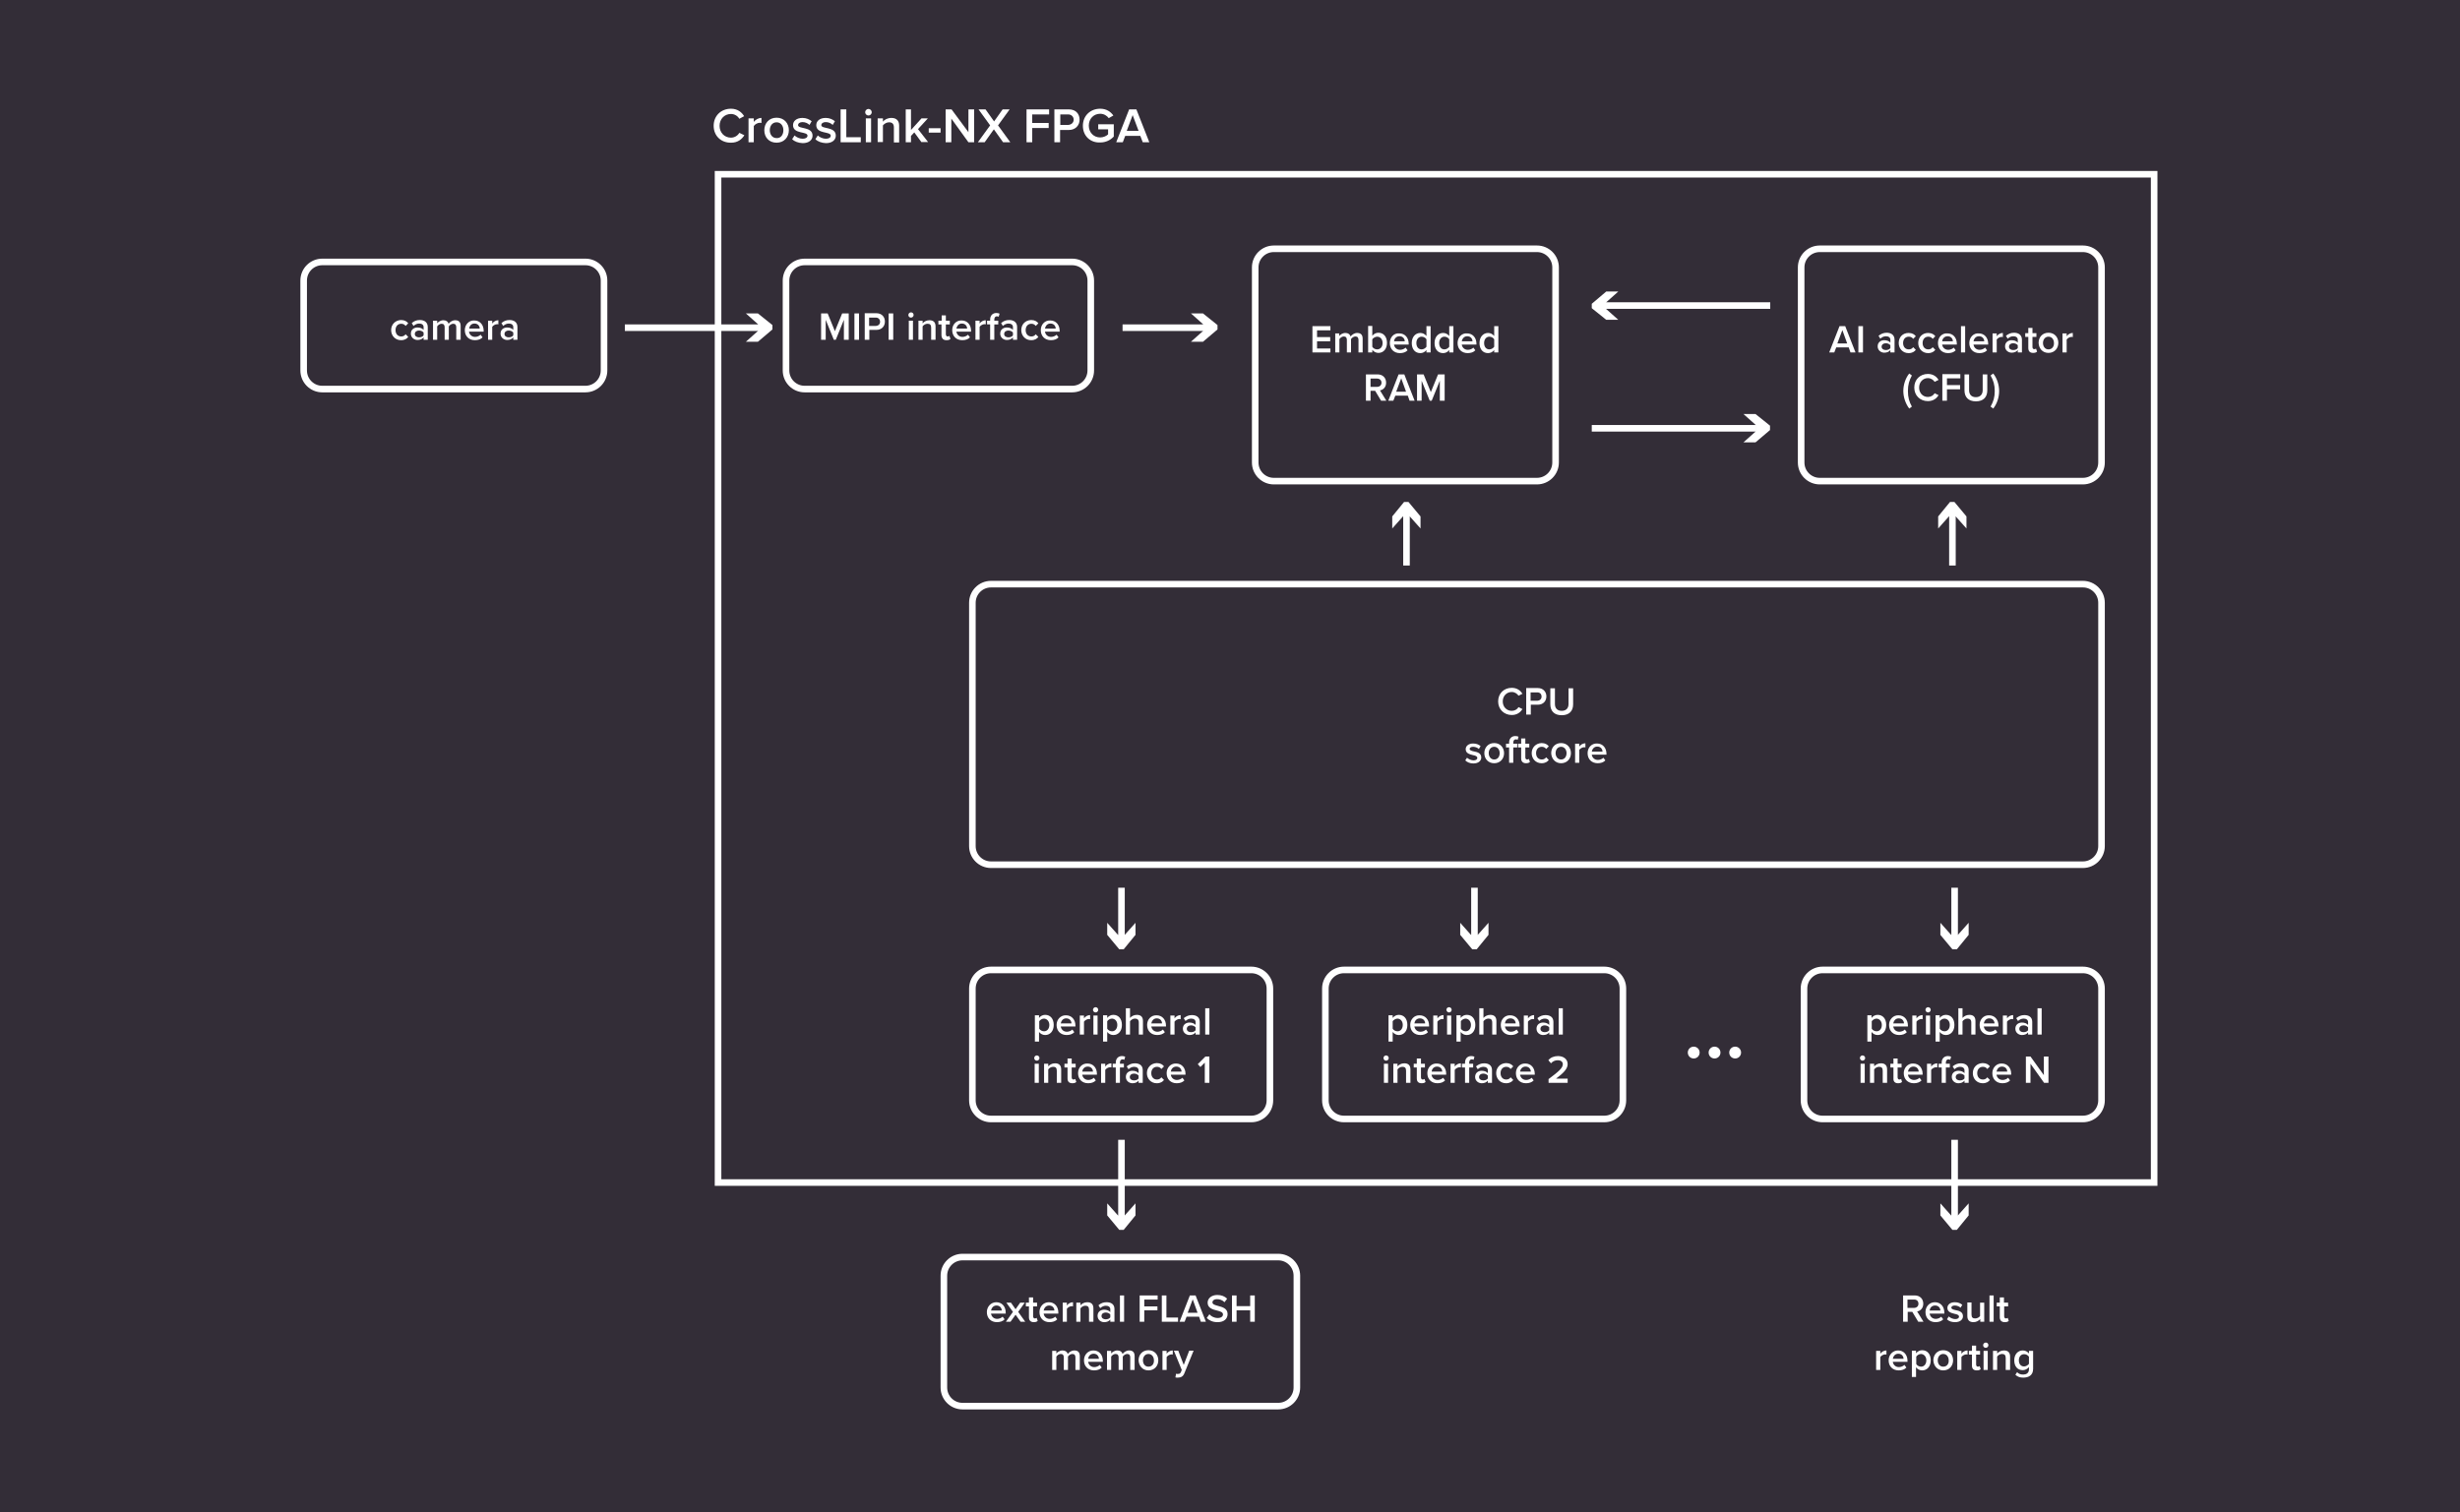 <?xml version="1.0" encoding="UTF-8"?> <svg xmlns="http://www.w3.org/2000/svg" xmlns:xlink="http://www.w3.org/1999/xlink" version="1.1" id="Layer_1" x="0px" y="0px" viewBox="0 0 1122 690" style="enable-background:new 0 0 1122 690;" xml:space="preserve"> <style type="text/css"> .st0{fill:#332D37;} .st1{fill:none;stroke:#FFFFFF;stroke-width:3;} .st2{fill:#FFFFFF;} </style> <rect y="0" class="st0" width="1122" height="690"></rect> <path class="st1" d="M147,119.5h120c4.7,0,8.5,3.8,8.5,8.5v41c0,4.7-3.8,8.5-8.5,8.5H147c-4.7,0-8.5-3.8-8.5-8.5v-41 C138.5,123.3,142.3,119.5,147,119.5z"></path> <path class="st2" d="M178.4,150.6c0,2.6,1.9,4.6,4.5,4.6c1.7,0,2.7-0.7,3.3-1.5l-1.2-1.2c-0.5,0.7-1.2,1-2,1c-1.6,0-2.6-1.2-2.6-2.9 s1-2.9,2.6-2.9c0.8,0,1.5,0.3,2,1l1.2-1.2c-0.6-0.8-1.6-1.5-3.3-1.5C180.3,146.1,178.4,148,178.4,150.6z M193.2,155h1.9v-5.8 c0-2.3-1.7-3.2-3.6-3.2c-1.4,0-2.6,0.4-3.7,1.4l0.8,1.3c0.8-0.7,1.6-1.1,2.6-1.1c1.2,0,2,0.6,2,1.6v1.3c-0.6-0.7-1.6-1.1-2.8-1.1 c-1.4,0-3,0.8-3,2.8c0,1.9,1.6,2.9,3,2.9c1.2,0,2.2-0.4,2.8-1.2V155z M193.2,153c-0.4,0.6-1.2,0.9-2.1,0.9c-1.1,0-1.9-0.6-1.9-1.5 c0-1,0.8-1.6,1.9-1.6c0.8,0,1.6,0.3,2.1,0.9V153z M208.2,155h1.9v-6.3c0-1.8-0.9-2.6-2.5-2.6c-1.3,0-2.4,0.8-3,1.6 c-0.3-1-1.1-1.6-2.4-1.6c-1.3,0-2.5,0.9-2.8,1.4v-1.2h-1.9v8.7h1.9v-6.1c0.4-0.6,1.2-1.2,2-1.2c1,0,1.4,0.6,1.4,1.6v5.7h1.9v-6.1 c0.4-0.6,1.2-1.2,2-1.2c1,0,1.4,0.6,1.4,1.6V155z M212,150.6c0,2.8,1.9,4.6,4.6,4.6c1.4,0,2.7-0.4,3.5-1.3l-0.9-1.2 c-0.6,0.6-1.6,1-2.5,1c-1.6,0-2.6-1.1-2.8-2.4h6.7v-0.4c0-2.7-1.7-4.7-4.3-4.7C213.9,146.1,212,148.1,212,150.6z M216.4,147.6 c1.7,0,2.4,1.3,2.4,2.3H214C214.1,148.9,214.8,147.6,216.4,147.6z M222.6,155h1.9v-5.9c0.4-0.6,1.4-1.2,2.2-1.2c0.2,0,0.4,0,0.6,0.1 v-1.9c-1.1,0-2.2,0.6-2.8,1.5v-1.3h-1.9V155z M234.1,155h1.9v-5.8c0-2.3-1.7-3.2-3.6-3.2c-1.4,0-2.6,0.4-3.7,1.4l0.8,1.3 c0.8-0.7,1.6-1.1,2.6-1.1c1.2,0,2,0.6,2,1.6v1.3c-0.6-0.7-1.6-1.1-2.8-1.1c-1.4,0-3,0.8-3,2.8c0,1.9,1.6,2.9,3,2.9 c1.2,0,2.2-0.4,2.8-1.2V155z M234.1,153c-0.4,0.6-1.2,0.9-2.1,0.9c-1.1,0-1.9-0.6-1.9-1.5c0-1,0.8-1.6,1.9-1.6 c0.8,0,1.6,0.3,2.1,0.9V153z"></path> <path class="st1" d="M367,119.5h122c4.7,0,8.5,3.8,8.5,8.5v41c0,4.7-3.8,8.5-8.5,8.5H367c-4.7,0-8.5-3.8-8.5-8.5v-41 C358.5,123.3,362.3,119.5,367,119.5z"></path> <path class="st2" d="M385,155h2.1v-12h-3l-3.3,8.1l-3.3-8.1h-3v12h2.1v-9.1l3.7,9.1h0.9l3.7-9.1V155z M389.7,155h2.1v-12h-2.1V155z M394.4,155h2.1v-4.5h3.2c2.5,0,3.9-1.7,3.9-3.8s-1.4-3.8-3.9-3.8h-5.3V155z M401.4,146.8c0,1.2-0.9,1.9-2.1,1.9h-2.9v-3.8h2.9 C400.5,144.8,401.4,145.6,401.4,146.8z M405.3,155h2.1v-12h-2.1V155z M415.5,144.9c0.6,0,1.2-0.5,1.2-1.2s-0.5-1.2-1.2-1.2 c-0.6,0-1.2,0.5-1.2,1.2S414.8,144.9,415.5,144.9z M414.5,155h1.9v-8.7h-1.9V155z M424.8,155h1.9v-6.1c0-1.8-0.9-2.8-2.8-2.8 c-1.4,0-2.5,0.7-3.1,1.4v-1.2h-1.9v8.7h1.9v-6.1c0.4-0.6,1.3-1.2,2.2-1.2c1.1,0,1.7,0.4,1.7,1.8V155z M431.7,155.2 c0.9,0,1.4-0.2,1.8-0.6l-0.5-1.4c-0.1,0.2-0.5,0.3-0.8,0.3c-0.5,0-0.8-0.4-0.8-1V148h1.8v-1.7h-1.8v-2.4h-1.9v2.4H428v1.7h1.4v5 C429.5,154.4,430.2,155.2,431.7,155.2z M434.3,150.6c0,2.8,1.9,4.6,4.6,4.6c1.4,0,2.7-0.4,3.5-1.3l-0.9-1.2c-0.6,0.6-1.6,1-2.5,1 c-1.6,0-2.6-1.1-2.8-2.4h6.7v-0.4c0-2.7-1.7-4.7-4.3-4.7C436.1,146.1,434.3,148.1,434.3,150.6z M438.7,147.6c1.7,0,2.4,1.3,2.4,2.3 h-4.9C436.4,148.9,437.1,147.6,438.7,147.6z M444.9,155h1.9v-5.9c0.4-0.6,1.4-1.2,2.2-1.2c0.2,0,0.4,0,0.6,0.1v-1.9 c-1.1,0-2.2,0.6-2.8,1.5v-1.3h-1.9V155z M451.6,155h1.9v-7h1.8v-1.7h-1.8v-0.5c0-1,0.5-1.5,1.2-1.5c0.3,0,0.5,0.1,0.8,0.2l0.4-1.4 c-0.4-0.2-0.9-0.3-1.5-0.3c-1.6,0-2.8,1.1-2.8,3v0.5h-1.4v1.7h1.4V155z M462,155h1.9v-5.8c0-2.3-1.7-3.2-3.6-3.2 c-1.4,0-2.6,0.4-3.7,1.4l0.8,1.3c0.8-0.7,1.6-1.1,2.6-1.1c1.2,0,2,0.6,2,1.6v1.3c-0.6-0.7-1.6-1.1-2.8-1.1c-1.4,0-3,0.8-3,2.8 c0,1.9,1.6,2.9,3,2.9c1.2,0,2.2-0.4,2.8-1.2V155z M462,153c-0.4,0.6-1.2,0.9-2.1,0.9c-1.1,0-1.9-0.6-1.9-1.5c0-1,0.8-1.6,1.9-1.6 c0.8,0,1.6,0.3,2.1,0.9V153z M465.8,150.6c0,2.6,1.9,4.6,4.5,4.6c1.7,0,2.7-0.7,3.3-1.5l-1.2-1.2c-0.5,0.7-1.2,1-2,1 c-1.6,0-2.6-1.2-2.6-2.9s1-2.9,2.6-2.9c0.8,0,1.5,0.3,2,1l1.2-1.2c-0.6-0.8-1.6-1.5-3.3-1.5C467.6,146.1,465.8,148,465.8,150.6z M474.7,150.6c0,2.8,1.9,4.6,4.6,4.6c1.4,0,2.7-0.4,3.5-1.3l-0.9-1.2c-0.6,0.6-1.6,1-2.5,1c-1.6,0-2.6-1.1-2.8-2.4h6.7v-0.4 c0-2.7-1.7-4.7-4.3-4.7C476.5,146.1,474.7,148.1,474.7,150.6z M479.1,147.6c1.7,0,2.4,1.3,2.4,2.3h-4.9 C476.8,148.9,477.5,147.6,479.1,147.6z"></path> <path class="st1" d="M452,442.5h118.7c4.7,0,8.5,3.8,8.5,8.5v51c0,4.7-3.8,8.5-8.5,8.5H452c-4.7,0-8.5-3.8-8.5-8.5v-51 C443.5,446.3,447.3,442.5,452,442.5z"></path> <path class="st2" d="M473.9,475.3v-4.5c0.7,0.9,1.7,1.4,2.8,1.4c2.2,0,3.9-1.7,3.9-4.6s-1.6-4.6-3.9-4.6c-1.1,0-2.1,0.5-2.8,1.4 v-1.2H472v12H473.9z M478.6,467.6c0,1.7-1,2.9-2.4,2.9c-0.9,0-1.8-0.5-2.2-1.2v-3.4c0.4-0.6,1.3-1.2,2.2-1.2 C477.6,464.8,478.6,466,478.6,467.6z M481.9,467.6c0,2.8,1.9,4.6,4.6,4.6c1.4,0,2.7-0.4,3.5-1.3l-0.9-1.2c-0.6,0.6-1.6,1-2.5,1 c-1.6,0-2.6-1.1-2.8-2.4h6.7v-0.4c0-2.7-1.7-4.7-4.3-4.7C483.8,463.1,481.9,465.1,481.9,467.6z M486.3,464.6c1.7,0,2.4,1.3,2.4,2.3 h-4.9C484,465.9,484.7,464.6,486.3,464.6z M492.5,472h1.9v-5.9c0.4-0.6,1.4-1.2,2.2-1.2c0.2,0,0.4,0,0.6,0.1v-1.9 c-1.1,0-2.2,0.6-2.8,1.5v-1.3h-1.9V472z M499.7,461.9c0.6,0,1.2-0.5,1.2-1.2c0-0.6-0.5-1.2-1.2-1.2c-0.6,0-1.2,0.5-1.2,1.2 C498.5,461.3,499,461.9,499.7,461.9z M498.7,472h1.9v-8.7h-1.9V472z M505,475.3v-4.5c0.7,0.9,1.7,1.4,2.8,1.4c2.2,0,3.9-1.7,3.9-4.6 s-1.6-4.6-3.9-4.6c-1.1,0-2.1,0.5-2.8,1.4v-1.2h-1.9v12H505z M509.6,467.6c0,1.7-1,2.9-2.4,2.9c-0.9,0-1.8-0.5-2.2-1.2v-3.4 c0.4-0.6,1.3-1.2,2.2-1.2C508.7,464.8,509.6,466,509.6,467.6z M519.4,472h1.9v-6.2c0-1.8-0.9-2.8-2.8-2.8c-1.4,0-2.5,0.7-3.1,1.4 V460h-1.9v12h1.9v-6.1c0.5-0.6,1.3-1.2,2.2-1.2c1.1,0,1.8,0.4,1.8,1.8V472z M523.2,467.6c0,2.8,1.9,4.6,4.6,4.6 c1.4,0,2.7-0.4,3.5-1.3l-0.9-1.2c-0.6,0.6-1.6,1-2.5,1c-1.6,0-2.6-1.1-2.8-2.4h6.7v-0.4c0-2.7-1.7-4.7-4.3-4.7 C525,463.1,523.2,465.1,523.2,467.6z M527.6,464.6c1.7,0,2.4,1.3,2.4,2.3h-4.9C525.3,465.9,526,464.6,527.6,464.6z M533.8,472h1.9 v-5.9c0.4-0.6,1.4-1.2,2.2-1.2c0.2,0,0.4,0,0.6,0.1v-1.9c-1.1,0-2.2,0.6-2.8,1.5v-1.3h-1.9V472z M545.3,472h1.9v-5.8 c0-2.3-1.7-3.1-3.6-3.1c-1.4,0-2.6,0.5-3.7,1.4l0.8,1.3c0.8-0.7,1.6-1.1,2.6-1.1c1.2,0,2,0.6,2,1.6v1.3c-0.6-0.7-1.6-1.1-2.8-1.1 c-1.4,0-3,0.8-3,2.8c0,1.9,1.6,2.9,3,2.9c1.2,0,2.2-0.4,2.8-1.2V472z M545.3,470c-0.4,0.6-1.2,0.9-2.1,0.9c-1.1,0-1.9-0.6-1.9-1.5 c0-1,0.8-1.6,1.9-1.6c0.8,0,1.6,0.3,2.1,0.9V470z M549.7,472h1.9v-12h-1.9V472z M472.9,483.9c0.6,0,1.2-0.5,1.2-1.2 c0-0.6-0.5-1.2-1.2-1.2c-0.6,0-1.2,0.5-1.2,1.2C471.7,483.3,472.2,483.9,472.9,483.9z M471.9,494h1.9v-8.7h-1.9V494z M482.1,494h1.9 v-6.1c0-1.8-0.9-2.8-2.8-2.8c-1.4,0-2.5,0.7-3.1,1.4v-1.2h-1.9v8.7h1.9v-6.1c0.4-0.6,1.3-1.2,2.2-1.2c1.1,0,1.7,0.4,1.7,1.8V494z M489.1,494.2c0.9,0,1.4-0.2,1.8-0.6l-0.5-1.4c-0.1,0.2-0.5,0.3-0.8,0.3c-0.5,0-0.8-0.4-0.8-1V487h1.8v-1.7h-1.8v-2.4h-1.9v2.4h-1.4 v1.7h1.4v5C486.9,493.4,487.6,494.2,489.1,494.2z M491.7,489.6c0,2.8,1.9,4.6,4.6,4.6c1.4,0,2.7-0.4,3.5-1.3l-0.9-1.2 c-0.6,0.6-1.6,1-2.5,1c-1.6,0-2.6-1.1-2.8-2.4h6.7v-0.4c0-2.7-1.7-4.7-4.3-4.7C493.5,485.1,491.7,487.1,491.7,489.6z M496.1,486.6 c1.7,0,2.4,1.3,2.4,2.3h-4.9C493.7,487.9,494.5,486.6,496.1,486.6z M502.2,494h1.9v-5.9c0.4-0.6,1.4-1.2,2.2-1.2 c0.2,0,0.4,0,0.6,0.1v-1.9c-1.1,0-2.2,0.6-2.8,1.5v-1.3h-1.9V494z M508.9,494h1.9v-7h1.8v-1.7h-1.8v-0.5c0-1,0.5-1.5,1.2-1.5 c0.3,0,0.5,0.1,0.8,0.2l0.4-1.4c-0.4-0.2-0.9-0.3-1.5-0.3c-1.6,0-2.8,1.1-2.8,3v0.5h-1.4v1.7h1.4V494z M519.3,494h1.9v-5.8 c0-2.3-1.7-3.1-3.6-3.1c-1.4,0-2.6,0.5-3.7,1.4l0.8,1.3c0.8-0.7,1.6-1.1,2.6-1.1c1.2,0,2,0.6,2,1.6v1.3c-0.6-0.7-1.6-1.1-2.8-1.1 c-1.4,0-3,0.8-3,2.8c0,1.9,1.6,2.9,3,2.9c1.2,0,2.2-0.4,2.8-1.2V494z M519.3,492c-0.4,0.6-1.2,0.9-2.1,0.9c-1.1,0-1.9-0.6-1.9-1.5 c0-1,0.8-1.6,1.9-1.6c0.8,0,1.6,0.3,2.1,0.9V492z M523.1,489.6c0,2.6,1.9,4.6,4.5,4.6c1.7,0,2.7-0.7,3.3-1.5l-1.2-1.2 c-0.5,0.7-1.2,1-2,1c-1.6,0-2.6-1.2-2.6-2.9c0-1.7,1-2.9,2.6-2.9c0.8,0,1.5,0.3,2,1l1.2-1.2c-0.6-0.8-1.6-1.5-3.3-1.5 C525,485.1,523.1,487,523.1,489.6z M532.1,489.6c0,2.8,1.9,4.6,4.6,4.6c1.4,0,2.7-0.4,3.5-1.3l-0.9-1.2c-0.6,0.6-1.6,1-2.5,1 c-1.6,0-2.6-1.1-2.8-2.4h6.7v-0.4c0-2.7-1.7-4.7-4.3-4.7C533.9,485.1,532.1,487.1,532.1,489.6z M536.5,486.6c1.7,0,2.4,1.3,2.4,2.3 H534C534.1,487.9,534.9,486.6,536.5,486.6z M549.5,494h2.1v-12h-1.8l-3.5,3.5l1.2,1.3l2-2V494z"></path> <path class="st1" d="M613,442.5h118.7c4.7,0,8.5,3.8,8.5,8.5v51c0,4.7-3.8,8.5-8.5,8.5H613c-4.7,0-8.5-3.8-8.5-8.5v-51 C604.5,446.3,608.3,442.5,613,442.5z"></path> <path class="st2" d="M635.2,475.3v-4.5c0.7,0.9,1.7,1.4,2.8,1.4c2.2,0,3.9-1.7,3.9-4.6s-1.6-4.6-3.9-4.6c-1.1,0-2.1,0.5-2.8,1.4 v-1.2h-1.9v12H635.2z M639.8,467.6c0,1.7-1,2.9-2.4,2.9c-0.9,0-1.8-0.5-2.2-1.2v-3.4c0.4-0.6,1.4-1.2,2.2-1.2 C638.9,464.8,639.8,466,639.8,467.6z M643.2,467.6c0,2.8,1.9,4.6,4.6,4.6c1.4,0,2.7-0.4,3.5-1.3l-0.9-1.2c-0.6,0.6-1.6,1-2.5,1 c-1.6,0-2.6-1.1-2.8-2.4h6.7v-0.4c0-2.7-1.7-4.7-4.3-4.7C645,463.1,643.2,465.1,643.2,467.6z M647.6,464.6c1.7,0,2.4,1.3,2.4,2.3 h-4.9C645.2,465.9,646,464.6,647.6,464.6z M653.7,472h1.9v-5.9c0.4-0.6,1.4-1.2,2.2-1.2c0.2,0,0.4,0,0.6,0.1v-1.9 c-1.1,0-2.2,0.6-2.8,1.5v-1.3h-1.9V472z M660.9,461.9c0.6,0,1.2-0.5,1.2-1.2c0-0.6-0.5-1.2-1.2-1.2c-0.6,0-1.2,0.5-1.2,1.2 C659.7,461.3,660.3,461.9,660.9,461.9z M660,472h1.9v-8.7H660V472z M666.2,475.3v-4.5c0.7,0.9,1.7,1.4,2.8,1.4 c2.2,0,3.9-1.7,3.9-4.6s-1.6-4.6-3.9-4.6c-1.1,0-2.1,0.5-2.8,1.4v-1.2h-1.9v12H666.2z M670.9,467.6c0,1.7-1,2.9-2.4,2.9 c-0.9,0-1.8-0.5-2.2-1.2v-3.4c0.4-0.6,1.3-1.2,2.2-1.2C669.9,464.8,670.9,466,670.9,467.6z M680.6,472h1.9v-6.2 c0-1.8-0.9-2.8-2.8-2.8c-1.4,0-2.5,0.7-3.1,1.4V460h-1.9v12h1.9v-6.1c0.5-0.6,1.3-1.2,2.2-1.2c1.1,0,1.8,0.4,1.8,1.8V472z M684.5,467.6c0,2.8,1.9,4.6,4.6,4.6c1.4,0,2.7-0.4,3.5-1.3l-0.9-1.2c-0.6,0.6-1.6,1-2.5,1c-1.6,0-2.6-1.1-2.8-2.4h6.7v-0.4 c0-2.7-1.7-4.7-4.3-4.7C686.3,463.1,684.5,465.1,684.5,467.6z M688.9,464.6c1.7,0,2.4,1.3,2.4,2.3h-4.9 C686.5,465.9,687.2,464.6,688.9,464.6z M695,472h1.9v-5.9c0.4-0.6,1.4-1.2,2.2-1.2c0.2,0,0.4,0,0.6,0.1v-1.9c-1.1,0-2.2,0.6-2.8,1.5 v-1.3H695V472z M706.6,472h1.9v-5.8c0-2.3-1.7-3.1-3.6-3.1c-1.4,0-2.6,0.5-3.7,1.4l0.8,1.3c0.8-0.7,1.6-1.1,2.6-1.1 c1.2,0,2,0.6,2,1.6v1.3c-0.6-0.7-1.6-1.1-2.8-1.1c-1.4,0-3,0.8-3,2.8c0,1.9,1.6,2.9,3,2.9c1.2,0,2.2-0.4,2.8-1.2V472z M706.6,470 c-0.4,0.6-1.2,0.9-2.1,0.9c-1.1,0-1.9-0.6-1.9-1.5c0-1,0.8-1.6,1.9-1.6c0.8,0,1.6,0.3,2.1,0.9V470z M710.9,472h1.9v-12h-1.9V472z M632.2,483.9c0.6,0,1.2-0.5,1.2-1.2c0-0.6-0.5-1.2-1.2-1.2c-0.6,0-1.2,0.5-1.2,1.2C631,483.3,631.5,483.9,632.2,483.9z M631.2,494 h1.9v-8.7h-1.9V494z M641.4,494h1.9v-6.1c0-1.8-0.9-2.8-2.8-2.8c-1.4,0-2.5,0.7-3.1,1.4v-1.2h-1.9v8.7h1.9v-6.1 c0.4-0.6,1.3-1.2,2.2-1.2c1.1,0,1.7,0.4,1.7,1.8V494z M648.4,494.2c0.9,0,1.4-0.2,1.8-0.6l-0.5-1.4c-0.1,0.2-0.5,0.3-0.8,0.3 c-0.5,0-0.8-0.4-0.8-1V487h1.8v-1.7h-1.8v-2.4h-1.9v2.4h-1.4v1.7h1.4v5C646.2,493.4,646.9,494.2,648.4,494.2z M651,489.6 c0,2.8,1.9,4.6,4.6,4.6c1.4,0,2.7-0.4,3.5-1.3l-0.9-1.2c-0.6,0.6-1.6,1-2.5,1c-1.6,0-2.6-1.1-2.8-2.4h6.7v-0.4 c0-2.7-1.7-4.7-4.3-4.7C652.8,485.1,651,487.1,651,489.6z M655.4,486.6c1.7,0,2.4,1.3,2.4,2.3H653 C653,487.9,653.8,486.6,655.4,486.6z M661.6,494h1.9v-5.9c0.4-0.6,1.4-1.2,2.2-1.2c0.2,0,0.4,0,0.6,0.1v-1.9c-1.1,0-2.2,0.6-2.8,1.5 v-1.3h-1.9V494z M668.2,494h1.9v-7h1.8v-1.7h-1.8v-0.5c0-1,0.5-1.5,1.2-1.5c0.3,0,0.5,0.1,0.8,0.2l0.4-1.4c-0.4-0.2-0.9-0.3-1.5-0.3 c-1.6,0-2.8,1.1-2.8,3v0.5h-1.4v1.7h1.4V494z M678.6,494h1.9v-5.8c0-2.3-1.7-3.1-3.6-3.1c-1.4,0-2.6,0.5-3.7,1.4l0.8,1.3 c0.8-0.7,1.6-1.1,2.6-1.1c1.2,0,2,0.6,2,1.6v1.3c-0.6-0.7-1.6-1.1-2.8-1.1c-1.4,0-3,0.8-3,2.8c0,1.9,1.6,2.9,3,2.9 c1.2,0,2.2-0.4,2.8-1.2V494z M678.6,492c-0.4,0.6-1.2,0.9-2.1,0.9c-1.1,0-1.9-0.6-1.9-1.5c0-1,0.8-1.6,1.9-1.6 c0.8,0,1.6,0.3,2.1,0.9V492z M682.4,489.6c0,2.6,1.9,4.6,4.5,4.6c1.7,0,2.7-0.7,3.3-1.5l-1.2-1.2c-0.5,0.7-1.2,1-2,1 c-1.6,0-2.6-1.2-2.6-2.9c0-1.7,1-2.9,2.6-2.9c0.8,0,1.5,0.3,2,1l1.2-1.2c-0.6-0.8-1.6-1.5-3.3-1.5 C684.3,485.1,682.4,487,682.4,489.6z M691.4,489.6c0,2.8,1.9,4.6,4.6,4.6c1.4,0,2.7-0.4,3.5-1.3l-0.9-1.2c-0.6,0.6-1.6,1-2.5,1 c-1.6,0-2.6-1.1-2.8-2.4h6.7v-0.4c0-2.7-1.7-4.7-4.3-4.7C693.2,485.1,691.4,487.1,691.4,489.6z M695.8,486.6c1.7,0,2.4,1.3,2.4,2.3 h-4.9C693.4,487.9,694.2,486.6,695.8,486.6z M706.3,494h8.7v-1.9h-5.3c3.2-2.4,5.3-4.4,5.3-6.6c0-2.4-2-3.7-4.4-3.7 c-1.7,0-3.4,0.6-4.4,1.9l1.2,1.4c0.8-0.9,1.8-1.4,3.2-1.4c1.1,0,2.2,0.6,2.2,1.8c0,1.7-1.8,3.3-6.5,6.8V494z"></path> <path class="st1" d="M831.3,442.5H950c4.7,0,8.5,3.8,8.5,8.5v51c0,4.7-3.8,8.5-8.5,8.5H831.3c-4.7,0-8.5-3.8-8.5-8.5v-51 C822.8,446.3,826.6,442.5,831.3,442.5z"></path> <path class="st2" d="M853.6,475.3v-4.5c0.7,0.9,1.7,1.4,2.8,1.4c2.2,0,3.9-1.7,3.9-4.6s-1.6-4.6-3.9-4.6c-1.1,0-2.1,0.5-2.8,1.4 v-1.2h-1.9v12H853.6z M858.3,467.6c0,1.7-1,2.9-2.4,2.9c-0.9,0-1.8-0.5-2.2-1.2v-3.4c0.4-0.6,1.4-1.2,2.2-1.2 C857.3,464.8,858.3,466,858.3,467.6z M861.6,467.6c0,2.8,1.9,4.6,4.6,4.6c1.4,0,2.7-0.4,3.5-1.3l-0.9-1.2c-0.6,0.6-1.6,1-2.5,1 c-1.6,0-2.6-1.1-2.8-2.4h6.7v-0.4c0-2.7-1.7-4.7-4.3-4.7C863.5,463.1,861.6,465.1,861.6,467.6z M866,464.6c1.7,0,2.4,1.3,2.4,2.3 h-4.9C863.7,465.9,864.4,464.6,866,464.6z M872.2,472h1.9v-5.9c0.4-0.6,1.4-1.2,2.2-1.2c0.2,0,0.4,0,0.6,0.1v-1.9 c-1.1,0-2.2,0.6-2.8,1.5v-1.3h-1.9V472z M879.4,461.9c0.6,0,1.2-0.5,1.2-1.2c0-0.6-0.5-1.2-1.2-1.2c-0.6,0-1.2,0.5-1.2,1.2 C878.2,461.3,878.7,461.9,879.4,461.9z M878.4,472h1.9v-8.7h-1.9V472z M884.7,475.3v-4.5c0.7,0.9,1.7,1.4,2.8,1.4 c2.2,0,3.9-1.7,3.9-4.6s-1.6-4.6-3.9-4.6c-1.1,0-2.1,0.5-2.8,1.4v-1.2h-1.9v12H884.7z M889.3,467.6c0,1.7-1,2.9-2.4,2.9 c-0.9,0-1.8-0.5-2.2-1.2v-3.4c0.4-0.6,1.3-1.2,2.2-1.2C888.4,464.8,889.3,466,889.3,467.6z M899.1,472h1.9v-6.2 c0-1.8-0.9-2.8-2.8-2.8c-1.4,0-2.5,0.7-3.1,1.4V460h-1.9v12h1.9v-6.1c0.5-0.6,1.3-1.2,2.2-1.2c1.1,0,1.8,0.4,1.8,1.8V472z M902.9,467.6c0,2.8,1.9,4.6,4.6,4.6c1.4,0,2.7-0.4,3.5-1.3l-0.9-1.2c-0.6,0.6-1.6,1-2.5,1c-1.6,0-2.6-1.1-2.8-2.4h6.7v-0.4 c0-2.7-1.7-4.7-4.3-4.7C904.7,463.1,902.9,465.1,902.9,467.6z M907.3,464.6c1.7,0,2.4,1.3,2.4,2.3h-4.9 C905,465.9,905.7,464.6,907.3,464.6z M913.5,472h1.9v-5.9c0.4-0.6,1.4-1.2,2.2-1.2c0.2,0,0.4,0,0.6,0.1v-1.9c-1.1,0-2.2,0.6-2.8,1.5 v-1.3h-1.9V472z M925,472h1.9v-5.8c0-2.3-1.7-3.1-3.6-3.1c-1.4,0-2.6,0.5-3.7,1.4l0.8,1.3c0.8-0.7,1.6-1.1,2.6-1.1 c1.2,0,2,0.6,2,1.6v1.3c-0.6-0.7-1.6-1.1-2.8-1.1c-1.4,0-3,0.8-3,2.8c0,1.9,1.6,2.9,3,2.9c1.2,0,2.2-0.4,2.8-1.2V472z M925,470 c-0.4,0.6-1.2,0.9-2.1,0.9c-1.1,0-1.9-0.6-1.9-1.5c0-1,0.8-1.6,1.9-1.6c0.8,0,1.6,0.3,2.1,0.9V470z M929.3,472h1.9v-12h-1.9V472z M849.5,483.9c0.6,0,1.2-0.5,1.2-1.2c0-0.6-0.5-1.2-1.2-1.2c-0.6,0-1.2,0.5-1.2,1.2C848.3,483.3,848.9,483.9,849.5,483.9z M848.6,494h1.9v-8.7h-1.9V494z M858.8,494h1.9v-6.1c0-1.8-0.9-2.8-2.8-2.8c-1.4,0-2.5,0.7-3.1,1.4v-1.2h-1.9v8.7h1.9v-6.1 c0.4-0.6,1.3-1.2,2.2-1.2c1.1,0,1.7,0.4,1.7,1.8V494z M865.7,494.2c0.9,0,1.4-0.2,1.8-0.6l-0.4-1.4c-0.1,0.2-0.5,0.3-0.8,0.3 c-0.5,0-0.8-0.4-0.8-1V487h1.8v-1.7h-1.8v-2.4h-1.9v2.4h-1.4v1.7h1.4v5C863.5,493.4,864.3,494.2,865.7,494.2z M868.3,489.6 c0,2.8,1.9,4.6,4.6,4.6c1.4,0,2.7-0.4,3.5-1.3l-0.9-1.2c-0.6,0.6-1.6,1-2.5,1c-1.6,0-2.6-1.1-2.8-2.4h6.7v-0.4 c0-2.7-1.7-4.7-4.3-4.7C870.2,485.1,868.3,487.1,868.3,489.6z M872.7,486.6c1.7,0,2.4,1.3,2.4,2.3h-4.9 C870.4,487.9,871.1,486.6,872.7,486.6z M878.9,494h1.9v-5.9c0.4-0.6,1.4-1.2,2.2-1.2c0.2,0,0.4,0,0.6,0.1v-1.9 c-1.1,0-2.2,0.6-2.8,1.5v-1.3h-1.9V494z M885.6,494h1.9v-7h1.8v-1.7h-1.8v-0.5c0-1,0.5-1.5,1.2-1.5c0.3,0,0.5,0.1,0.8,0.2l0.4-1.4 c-0.4-0.2-0.9-0.3-1.5-0.3c-1.6,0-2.8,1.1-2.8,3v0.5h-1.4v1.7h1.4V494z M896,494h1.9v-5.8c0-2.3-1.7-3.1-3.6-3.1 c-1.4,0-2.6,0.5-3.7,1.4l0.8,1.3c0.8-0.7,1.6-1.1,2.6-1.1c1.2,0,2,0.6,2,1.6v1.3c-0.6-0.7-1.6-1.1-2.8-1.1c-1.4,0-3,0.8-3,2.8 c0,1.9,1.6,2.9,3,2.9c1.2,0,2.2-0.4,2.8-1.2V494z M896,492c-0.4,0.6-1.2,0.9-2.1,0.9c-1.1,0-1.9-0.6-1.9-1.5c0-1,0.8-1.6,1.9-1.6 c0.8,0,1.6,0.3,2.1,0.9V492z M899.8,489.6c0,2.6,1.9,4.6,4.5,4.6c1.7,0,2.7-0.7,3.3-1.5l-1.2-1.2c-0.5,0.7-1.2,1-2,1 c-1.6,0-2.6-1.2-2.6-2.9c0-1.7,1-2.9,2.6-2.9c0.8,0,1.5,0.3,2,1l1.2-1.2c-0.6-0.8-1.6-1.5-3.3-1.5 C901.6,485.1,899.8,487,899.8,489.6z M908.7,489.6c0,2.8,1.9,4.6,4.6,4.6c1.4,0,2.7-0.4,3.5-1.3l-0.9-1.2c-0.6,0.6-1.6,1-2.5,1 c-1.6,0-2.6-1.1-2.8-2.4h6.7v-0.4c0-2.7-1.7-4.7-4.3-4.7C910.6,485.1,908.7,487.1,908.7,489.6z M913.1,486.6c1.7,0,2.4,1.3,2.4,2.3 h-4.9C910.8,487.9,911.5,486.6,913.1,486.6z M932.3,494h2v-12h-2.1v8.5l-6.1-8.5H924v12h2.1v-8.7L932.3,494z"></path> <path class="st1" d="M439,573.5h144c4.7,0,8.5,3.8,8.5,8.5v51c0,4.7-3.8,8.5-8.5,8.5H439c-4.7,0-8.5-3.8-8.5-8.5v-51 C430.5,577.3,434.3,573.5,439,573.5z"></path> <path class="st2" d="M450.1,598.6c0,2.8,1.9,4.6,4.6,4.6c1.4,0,2.7-0.4,3.5-1.3l-0.9-1.2c-0.6,0.6-1.6,1-2.5,1 c-1.6,0-2.6-1.1-2.8-2.4h6.7v-0.5c0-2.7-1.7-4.7-4.3-4.7C452,594.1,450.1,596.1,450.1,598.6z M454.5,595.6c1.7,0,2.4,1.3,2.4,2.3 h-4.9C452.2,596.9,452.9,595.6,454.5,595.6z M465.5,603h2.1l-3.2-4.5l3-4.2h-2.1l-2.1,3l-2.1-3H459l3,4.2l-3.2,4.5h2.1l2.3-3.2 L465.5,603z M471.5,603.2c0.9,0,1.4-0.2,1.8-0.6l-0.5-1.4c-0.1,0.2-0.5,0.3-0.8,0.3c-0.5,0-0.8-0.4-0.8-1V596h1.8v-1.7h-1.8v-2.4 h-1.9v2.4h-1.4v1.7h1.4v5C469.3,602.4,470.1,603.2,471.5,603.2z M474.1,598.6c0,2.8,1.9,4.6,4.6,4.6c1.4,0,2.7-0.4,3.5-1.3l-0.9-1.2 c-0.6,0.6-1.6,1-2.5,1c-1.6,0-2.6-1.1-2.8-2.4h6.7v-0.5c0-2.7-1.7-4.7-4.3-4.7C475.9,594.1,474.1,596.1,474.1,598.6z M478.5,595.6 c1.7,0,2.4,1.3,2.4,2.3h-4.9C476.2,596.9,476.9,595.6,478.5,595.6z M484.7,603h1.9v-5.9c0.4-0.6,1.4-1.2,2.2-1.2 c0.2,0,0.4,0,0.6,0.1v-1.9c-1.1,0-2.2,0.6-2.8,1.5v-1.3h-1.9V603z M496.8,603h1.9v-6.1c0-1.8-0.9-2.8-2.8-2.8 c-1.4,0-2.5,0.7-3.1,1.4v-1.2h-1.9v8.7h1.9v-6.1c0.4-0.6,1.3-1.2,2.2-1.2c1.1,0,1.7,0.5,1.7,1.8V603z M506.4,603h1.9v-5.8 c0-2.3-1.7-3.1-3.6-3.1c-1.4,0-2.6,0.4-3.7,1.4l0.8,1.3c0.8-0.7,1.6-1.1,2.6-1.1c1.2,0,2,0.6,2,1.6v1.3c-0.6-0.7-1.6-1.1-2.8-1.1 c-1.4,0-3,0.8-3,2.8c0,1.9,1.6,2.9,3,2.9c1.2,0,2.2-0.4,2.8-1.2V603z M506.4,601c-0.4,0.6-1.2,0.9-2.1,0.9c-1.1,0-1.9-0.6-1.9-1.5 c0-1,0.8-1.6,1.9-1.6c0.8,0,1.6,0.3,2.1,0.9V601z M510.8,603h1.9v-12h-1.9V603z M519.8,603h2.1v-5.2h6V596h-6v-3.1h6.1V591h-8.2V603 z M529.9,603h7.4v-1.9H532V591h-2.1V603z M547.7,603h2.3l-4.7-12h-2.6l-4.7,12h2.3l0.9-2.3h5.7L547.7,603z M544,592.8l2.2,6.1h-4.5 L544,592.8z M550.4,601.3c1.1,1.1,2.7,1.9,4.9,1.9c3.2,0,4.6-1.7,4.6-3.7c0-2.6-2.4-3.2-4.3-3.7c-1.4-0.4-2.6-0.7-2.6-1.6 c0-0.9,0.8-1.5,2-1.5c1.3,0,2.5,0.4,3.5,1.4l1.2-1.6c-1.1-1.1-2.6-1.7-4.5-1.7c-2.6,0-4.4,1.5-4.4,3.5c0,2.5,2.3,3.1,4.3,3.6 c1.5,0.4,2.7,0.7,2.7,1.8c0,0.8-0.7,1.6-2.4,1.6c-1.7,0-3-0.8-3.8-1.7L550.4,601.3z M570.2,603h2.1v-12h-2.1v4.9h-6.2V591h-2.1v12 h2.1v-5.2h6.2V603z M490.6,625h1.9v-6.3c0-1.8-0.9-2.6-2.5-2.6c-1.3,0-2.4,0.8-3,1.6c-0.3-1-1.1-1.6-2.4-1.6c-1.3,0-2.5,0.9-2.8,1.4 v-1.2h-1.9v8.7h1.9v-6.1c0.4-0.6,1.2-1.2,2-1.2c1,0,1.4,0.6,1.4,1.6v5.7h1.9v-6.1c0.4-0.6,1.2-1.2,2-1.2c1,0,1.4,0.6,1.4,1.6V625z M494.4,620.6c0,2.8,1.9,4.6,4.6,4.6c1.4,0,2.7-0.4,3.5-1.3l-0.9-1.2c-0.6,0.6-1.6,1-2.5,1c-1.6,0-2.6-1.1-2.8-2.4h6.7v-0.5 c0-2.7-1.7-4.7-4.3-4.7C496.2,616.1,494.4,618.1,494.4,620.6z M498.8,617.6c1.7,0,2.4,1.3,2.4,2.3h-4.9 C496.4,618.9,497.2,617.6,498.8,617.6z M515.6,625h1.9v-6.3c0-1.8-0.9-2.6-2.5-2.6c-1.3,0-2.4,0.8-3,1.6c-0.3-1-1.1-1.6-2.4-1.6 c-1.3,0-2.5,0.9-2.8,1.4v-1.2h-1.9v8.7h1.9v-6.1c0.4-0.6,1.2-1.2,2-1.2c1,0,1.4,0.6,1.4,1.6v5.7h1.9v-6.1c0.4-0.6,1.2-1.2,2-1.2 c1,0,1.4,0.6,1.4,1.6V625z M523.8,625.2c2.8,0,4.5-2.1,4.5-4.6c0-2.5-1.7-4.6-4.5-4.6c-2.8,0-4.5,2.1-4.5,4.6 C519.4,623.1,521.1,625.2,523.8,625.2z M523.8,623.5c-1.6,0-2.5-1.3-2.5-2.9c0-1.5,0.9-2.9,2.5-2.9c1.6,0,2.5,1.4,2.5,2.9 C526.4,622.2,525.5,623.5,523.8,623.5z M530.2,625h1.9v-5.9c0.4-0.6,1.4-1.2,2.2-1.2c0.2,0,0.4,0,0.6,0.1v-1.9 c-1.1,0-2.2,0.6-2.8,1.5v-1.3h-1.9V625z M536.4,626.7l-0.3,1.7c0.3,0.1,0.8,0.1,1.1,0.1c1.4,0,2.4-0.5,3-2l4.2-10.3h-2l-2.5,6.5 l-2.5-6.5h-2l3.6,8.8l-0.4,1c-0.3,0.6-0.6,0.8-1.2,0.8C536.9,626.9,536.6,626.8,536.4,626.7z"></path> <path class="st2" d="M874.9,603h2.4l-2.9-4.7c1.4-0.2,2.8-1.4,2.8-3.5c0-2.2-1.5-3.8-3.9-3.8H868v12h2.1v-4.5h2.1L874.9,603z M875,594.8c0,1.2-0.9,1.9-2.1,1.9h-2.9v-3.8h2.9C874.2,592.8,875,593.6,875,594.8z M878.2,598.6c0,2.8,1.9,4.6,4.6,4.6 c1.4,0,2.7-0.4,3.5-1.3l-0.9-1.2c-0.6,0.6-1.6,1-2.5,1c-1.6,0-2.6-1.1-2.8-2.4h6.7v-0.5c0-2.7-1.7-4.7-4.3-4.7 C880,594.1,878.2,596.1,878.2,598.6z M882.6,595.6c1.7,0,2.4,1.3,2.4,2.3h-4.9C880.2,596.9,880.9,595.6,882.6,595.6z M888,601.9 c0.9,0.9,2.2,1.3,3.7,1.3c2.3,0,3.6-1.2,3.6-2.7c0-2.1-1.9-2.5-3.4-2.8c-1-0.2-1.9-0.5-1.9-1.1c0-0.6,0.6-1,1.6-1 c1.1,0,2.1,0.5,2.6,1l0.8-1.3c-0.8-0.7-1.9-1.2-3.4-1.2c-2.2,0-3.4,1.2-3.4,2.6c0,1.9,1.8,2.3,3.3,2.7c1.1,0.2,2,0.5,2,1.3 c0,0.6-0.6,1.1-1.7,1.1s-2.3-0.6-3-1.2L888,601.9z M903.1,603h1.9v-8.7h-1.9v6.1c-0.4,0.6-1.3,1.1-2.2,1.1c-1.1,0-1.7-0.4-1.7-1.8 v-5.5h-1.9v6.2c0,1.8,0.9,2.8,2.8,2.8c1.4,0,2.4-0.7,3.1-1.4V603z M907.4,603h1.9v-12h-1.9V603z M914.4,603.2c0.9,0,1.4-0.2,1.8-0.6 l-0.5-1.4c-0.1,0.2-0.5,0.3-0.8,0.3c-0.5,0-0.8-0.4-0.8-1V596h1.8v-1.7H914v-2.4h-1.9v2.4h-1.4v1.7h1.4v5 C912.1,602.4,912.9,603.2,914.4,603.2z M855.7,625h1.9v-5.9c0.4-0.6,1.4-1.2,2.2-1.2c0.2,0,0.4,0,0.6,0.1v-1.9 c-1.1,0-2.2,0.6-2.8,1.5v-1.3h-1.9V625z M861.4,620.6c0,2.8,1.9,4.6,4.6,4.6c1.4,0,2.7-0.4,3.5-1.3l-0.9-1.2c-0.6,0.6-1.6,1-2.5,1 c-1.6,0-2.6-1.1-2.8-2.4h6.7v-0.5c0-2.7-1.7-4.7-4.3-4.7C863.3,616.1,861.4,618.1,861.4,620.6z M865.8,617.6c1.7,0,2.4,1.3,2.4,2.3 h-4.9C863.5,618.9,864.2,617.6,865.8,617.6z M873.9,628.3v-4.5c0.7,0.9,1.7,1.4,2.8,1.4c2.2,0,3.9-1.7,3.9-4.6s-1.6-4.6-3.9-4.6 c-1.1,0-2.1,0.5-2.8,1.4v-1.2H872v12H873.9z M878.6,620.6c0,1.7-1,2.9-2.4,2.9c-0.9,0-1.8-0.5-2.2-1.2v-3.4c0.4-0.6,1.3-1.2,2.2-1.2 C877.6,617.8,878.6,619,878.6,620.6z M886.3,625.2c2.8,0,4.5-2.1,4.5-4.6c0-2.5-1.7-4.6-4.5-4.6c-2.8,0-4.5,2.1-4.5,4.6 C881.9,623.1,883.6,625.2,886.3,625.2z M886.3,623.5c-1.6,0-2.5-1.3-2.5-2.9c0-1.5,0.9-2.9,2.5-2.9c1.6,0,2.5,1.4,2.5,2.9 C888.9,622.2,888,623.5,886.3,623.5z M892.7,625h1.9v-5.9c0.4-0.6,1.4-1.2,2.2-1.2c0.2,0,0.4,0,0.6,0.1v-1.9c-1.1,0-2.2,0.6-2.8,1.5 v-1.3h-1.9V625z M901.6,625.2c0.9,0,1.4-0.2,1.8-0.6l-0.5-1.4c-0.1,0.2-0.5,0.3-0.8,0.3c-0.5,0-0.8-0.4-0.8-1V618h1.8v-1.7h-1.8 v-2.4h-1.9v2.4h-1.4v1.7h1.4v5C899.4,624.4,900.1,625.2,901.6,625.2z M905.7,614.9c0.6,0,1.2-0.5,1.2-1.2s-0.5-1.2-1.2-1.2 c-0.6,0-1.2,0.5-1.2,1.2S905,614.9,905.7,614.9z M904.7,625h1.9v-8.7h-1.9V625z M914.9,625h1.9v-6.1c0-1.8-0.9-2.8-2.8-2.8 c-1.4,0-2.5,0.7-3.1,1.4v-1.2h-1.9v8.7h1.9v-6.1c0.4-0.6,1.3-1.2,2.2-1.2c1.1,0,1.7,0.5,1.7,1.8V625z M919.2,627.2 c1.1,1,2.2,1.3,3.6,1.3c2.1,0,4.5-0.8,4.5-4v-8.2h-1.9v1.2c-0.7-0.9-1.7-1.4-2.8-1.4c-2.2,0-3.9,1.7-3.9,4.5c0,2.9,1.6,4.5,3.9,4.5 c1.1,0,2.1-0.6,2.8-1.4v1c0,1.8-1.3,2.4-2.6,2.4c-1.2,0-2.1-0.3-2.8-1.1L919.2,627.2z M925.4,622.2c-0.4,0.6-1.4,1.2-2.2,1.2 c-1.5,0-2.4-1.1-2.4-2.8s1-2.8,2.4-2.8c0.9,0,1.8,0.5,2.2,1.2V622.2z"></path> <path class="st1" d="M581,113.5h120c4.7,0,8.5,3.8,8.5,8.5v89c0,4.7-3.8,8.5-8.5,8.5H581c-4.7,0-8.5-3.8-8.5-8.5v-89 C572.5,117.3,576.3,113.5,581,113.5z"></path> <path class="st2" d="M598.6,160.8h8.2V159h-6.1v-3.3h6v-1.9h-6v-3.1h6.1v-1.9h-8.2V160.8z M619.6,160.8h1.9v-6.3 c0-1.8-0.9-2.6-2.5-2.6c-1.3,0-2.4,0.8-3,1.6c-0.3-1-1.1-1.6-2.4-1.6c-1.3,0-2.5,0.9-2.8,1.4v-1.2H609v8.7h1.9v-6.1 c0.4-0.6,1.2-1.2,2-1.2c1,0,1.4,0.6,1.4,1.6v5.7h1.9v-6.1c0.4-0.6,1.2-1.2,2-1.2c1,0,1.4,0.6,1.4,1.6V160.8z M624,160.8h1.9v-1.2 c0.7,0.9,1.7,1.4,2.8,1.4c2.2,0,3.9-1.7,3.9-4.6c0-2.8-1.6-4.6-3.9-4.6c-1.1,0-2.1,0.5-2.8,1.4v-4.5H624V160.8z M625.9,158.2v-3.4 c0.4-0.6,1.4-1.2,2.2-1.2c1.5,0,2.5,1.2,2.5,2.9c0,1.7-1,2.9-2.5,2.9C627.2,159.4,626.3,158.9,625.9,158.2z M633.9,156.5 c0,2.8,1.9,4.6,4.6,4.6c1.4,0,2.7-0.4,3.5-1.3l-0.9-1.2c-0.6,0.6-1.6,1-2.5,1c-1.6,0-2.6-1.1-2.8-2.4h6.7v-0.4 c0-2.7-1.7-4.7-4.3-4.7C635.7,151.9,633.9,153.9,633.9,156.5z M638.3,153.4c1.7,0,2.4,1.3,2.4,2.3h-4.9 C635.9,154.7,636.7,153.4,638.3,153.4z M650.6,160.8h1.9v-12h-1.9v4.5c-0.7-0.9-1.7-1.4-2.8-1.4c-2.2,0-3.9,1.8-3.9,4.6 c0,2.9,1.6,4.6,3.9,4.6c1.1,0,2.1-0.5,2.8-1.4V160.8z M650.6,158.2c-0.4,0.6-1.3,1.2-2.2,1.2c-1.5,0-2.4-1.2-2.4-2.9 c0-1.7,1-2.9,2.4-2.9c0.9,0,1.8,0.5,2.2,1.2V158.2z M661,160.8h1.9v-12H661v4.5c-0.7-0.9-1.7-1.4-2.8-1.4c-2.2,0-3.9,1.8-3.9,4.6 c0,2.9,1.6,4.6,3.9,4.6c1.1,0,2.1-0.5,2.8-1.4V160.8z M661,158.2c-0.4,0.6-1.3,1.2-2.2,1.2c-1.5,0-2.4-1.2-2.4-2.9 c0-1.7,1-2.9,2.4-2.9c0.9,0,1.8,0.5,2.2,1.2V158.2z M664.8,156.5c0,2.8,1.9,4.6,4.6,4.6c1.4,0,2.7-0.4,3.5-1.3l-0.9-1.2 c-0.6,0.6-1.6,1-2.5,1c-1.6,0-2.6-1.1-2.8-2.4h6.7v-0.4c0-2.7-1.7-4.7-4.3-4.7C666.7,151.9,664.8,153.9,664.8,156.5z M669.2,153.4 c1.7,0,2.4,1.3,2.4,2.3h-4.9C666.9,154.7,667.6,153.4,669.2,153.4z M681.5,160.8h1.9v-12h-1.9v4.5c-0.7-0.9-1.7-1.4-2.8-1.4 c-2.2,0-3.9,1.8-3.9,4.6c0,2.9,1.6,4.6,3.9,4.6c1.1,0,2.1-0.5,2.8-1.4V160.8z M681.5,158.2c-0.4,0.6-1.3,1.2-2.2,1.2 c-1.5,0-2.4-1.2-2.4-2.9c0-1.7,1-2.9,2.4-2.9c0.9,0,1.8,0.5,2.2,1.2V158.2z M629.9,182.8h2.4l-2.9-4.7c1.4-0.2,2.8-1.4,2.8-3.5 c0-2.2-1.5-3.8-3.9-3.8h-5.3v12h2.1v-4.5h2.1L629.9,182.8z M630.1,174.6c0,1.2-0.9,1.9-2.1,1.9h-2.9v-3.8h2.9 C629.2,172.7,630.1,173.4,630.1,174.6z M642.9,182.8h2.3l-4.7-12h-2.6l-4.7,12h2.3l0.9-2.3h5.7L642.9,182.8z M639.1,172.6l2.2,6.1 h-4.5L639.1,172.6z M656.8,182.8h2.1v-12h-3l-3.3,8.1l-3.3-8.1h-3v12h2.1v-9.1l3.7,9.1h0.9l3.7-9.1V182.8z"></path> <path class="st1" d="M830,113.5h120c4.7,0,8.5,3.8,8.5,8.5v89c0,4.7-3.8,8.5-8.5,8.5H830c-4.7,0-8.5-3.8-8.5-8.5v-89 C821.5,117.3,825.3,113.5,830,113.5z"></path> <path class="st2" d="M844,160.8h2.3l-4.7-12H839l-4.7,12h2.3l0.9-2.3h5.7L844,160.8z M840.3,150.6l2.2,6.1H838L840.3,150.6z M847.6,160.8h2.1v-12h-2.1V160.8z M862.2,160.8h1.9v-5.8c0-2.3-1.7-3.2-3.6-3.2c-1.4,0-2.6,0.5-3.7,1.4l0.8,1.3 c0.8-0.7,1.6-1.1,2.6-1.1c1.2,0,2,0.6,2,1.6v1.3c-0.6-0.7-1.6-1.1-2.8-1.1c-1.4,0-3,0.8-3,2.8c0,1.9,1.6,2.9,3,2.9 c1.2,0,2.2-0.4,2.8-1.2V160.8z M862.2,158.8c-0.4,0.6-1.2,0.9-2.1,0.9c-1.1,0-1.9-0.6-1.9-1.5c0-1,0.8-1.6,1.9-1.6 c0.8,0,1.6,0.3,2.1,0.9V158.8z M866,156.5c0,2.6,1.9,4.6,4.5,4.6c1.7,0,2.7-0.7,3.3-1.5l-1.2-1.2c-0.5,0.7-1.2,1-2,1 c-1.6,0-2.6-1.2-2.6-2.9c0-1.7,1-2.9,2.6-2.9c0.8,0,1.5,0.3,2,1l1.2-1.2c-0.6-0.8-1.6-1.5-3.3-1.5C867.8,151.9,866,153.8,866,156.5z M874.9,156.5c0,2.6,1.9,4.6,4.5,4.6c1.7,0,2.7-0.7,3.3-1.5l-1.2-1.2c-0.5,0.7-1.2,1-2,1c-1.6,0-2.6-1.2-2.6-2.9 c0-1.7,1-2.9,2.6-2.9c0.8,0,1.5,0.3,2,1l1.2-1.2c-0.6-0.8-1.6-1.5-3.3-1.5C876.8,151.9,874.9,153.8,874.9,156.5z M883.9,156.5 c0,2.8,1.9,4.6,4.6,4.6c1.4,0,2.7-0.4,3.5-1.3l-0.9-1.2c-0.6,0.6-1.6,1-2.5,1c-1.6,0-2.6-1.1-2.8-2.4h6.7v-0.4 c0-2.7-1.7-4.7-4.3-4.7C885.7,151.9,883.9,153.9,883.9,156.5z M888.3,153.4c1.7,0,2.4,1.3,2.4,2.3h-4.9 C885.9,154.7,886.7,153.4,888.3,153.4z M894.4,160.8h1.9v-12h-1.9V160.8z M898.2,156.5c0,2.8,1.9,4.6,4.6,4.6c1.4,0,2.7-0.4,3.5-1.3 l-0.9-1.2c-0.6,0.6-1.6,1-2.5,1c-1.6,0-2.6-1.1-2.8-2.4h6.7v-0.4c0-2.7-1.7-4.7-4.3-4.7C900.1,151.9,898.2,153.9,898.2,156.5z M902.6,153.4c1.7,0,2.4,1.3,2.4,2.3h-4.9C900.3,154.7,901,153.4,902.6,153.4z M908.8,160.8h1.9v-5.9c0.4-0.6,1.4-1.2,2.2-1.2 c0.2,0,0.4,0,0.6,0.1v-1.9c-1.1,0-2.2,0.6-2.8,1.5v-1.3h-1.9V160.8z M920.3,160.8h1.9v-5.8c0-2.3-1.7-3.2-3.6-3.2 c-1.4,0-2.6,0.5-3.7,1.4l0.8,1.3c0.8-0.7,1.6-1.1,2.6-1.1c1.2,0,2,0.6,2,1.6v1.3c-0.6-0.7-1.6-1.1-2.8-1.1c-1.4,0-3,0.8-3,2.8 c0,1.9,1.6,2.9,3,2.9c1.2,0,2.2-0.4,2.8-1.2V160.8z M920.3,158.8c-0.4,0.6-1.2,0.9-2.1,0.9c-1.1,0-1.9-0.6-1.9-1.5 c0-1,0.8-1.6,1.9-1.6c0.8,0,1.6,0.3,2.1,0.9V158.8z M927.3,161c0.9,0,1.4-0.2,1.8-0.6l-0.5-1.4c-0.1,0.2-0.5,0.3-0.8,0.3 c-0.5,0-0.8-0.4-0.8-1v-4.6h1.8v-1.7h-1.8v-2.4h-1.9v2.4h-1.4v1.7h1.4v5C925.1,160.2,925.8,161,927.3,161z M934.3,161 c2.8,0,4.5-2.1,4.5-4.6c0-2.5-1.7-4.6-4.5-4.6c-2.8,0-4.5,2.1-4.5,4.6C929.9,159,931.6,161,934.3,161z M934.3,159.4 c-1.6,0-2.5-1.4-2.5-2.9c0-1.5,0.9-2.9,2.5-2.9c1.6,0,2.5,1.3,2.5,2.9C936.9,158,936,159.4,934.3,159.4z M940.7,160.8h1.9v-5.9 c0.4-0.6,1.4-1.2,2.2-1.2c0.2,0,0.4,0,0.6,0.1v-1.9c-1.1,0-2.2,0.6-2.8,1.5v-1.3h-1.9V160.8z M870.8,186.4l1.2-0.9 c-1.2-2.2-1.8-4.2-1.8-7.1s0.6-4.8,1.8-7.1l-1.2-0.9c-1.7,2.1-2.7,5.1-2.7,8C868.1,181.3,869.2,184.3,870.8,186.4z M879.3,183 c2.5,0,4-1.3,4.9-2.7l-1.8-0.9c-0.6,1-1.7,1.7-3.1,1.7c-2.3,0-4-1.8-4-4.3c0-2.5,1.8-4.3,4-4.3c1.4,0,2.5,0.8,3.1,1.7l1.8-0.9 c-0.9-1.4-2.4-2.7-4.9-2.7c-3.5,0-6.2,2.5-6.2,6.2C873.1,180.5,875.8,183,879.3,183z M885.9,182.8h2.1v-5.2h6v-1.9h-6v-3.1h6.1v-1.9 h-8.2V182.8z M896,178.1c0,3,1.7,5,5.2,5c3.5,0,5.2-2,5.2-5v-7.3h-2.1v7.2c0,1.9-1.1,3.2-3.1,3.2c-2,0-3.1-1.2-3.1-3.2v-7.2H896 V178.1z M909.8,178.4c0,2.8-0.6,4.8-1.9,7.1l1.2,0.9c1.7-2.1,2.7-5.1,2.7-8c0-2.9-1-5.9-2.7-8l-1.2,0.9 C909.2,173.6,909.8,175.6,909.8,178.4z"></path> <path class="st1" d="M452,266.5h498c4.7,0,8.5,3.8,8.5,8.5v111c0,4.7-3.8,8.5-8.5,8.5H452c-4.7,0-8.5-3.8-8.5-8.5V275 C443.5,270.3,447.3,266.5,452,266.5z"></path> <path class="st2" d="M689.5,326.2c2.5,0,4-1.3,4.9-2.7l-1.8-0.9c-0.6,1-1.7,1.7-3.1,1.7c-2.3,0-4.1-1.8-4.1-4.3 c0-2.5,1.8-4.3,4.1-4.3c1.4,0,2.5,0.8,3.1,1.7l1.8-0.9c-0.9-1.4-2.4-2.7-4.9-2.7c-3.5,0-6.2,2.5-6.2,6.2S686.1,326.2,689.5,326.2z M696.1,326h2.1v-4.5h3.2c2.5,0,3.9-1.7,3.9-3.8c0-2-1.4-3.8-3.9-3.8h-5.3V326z M703.1,317.8c0,1.2-0.9,1.9-2.1,1.9h-2.9v-3.8h2.9 C702.3,315.8,703.1,316.6,703.1,317.8z M707.1,321.3c0,3,1.7,5,5.2,5c3.5,0,5.2-2,5.2-5V314h-2.1v7.2c0,1.9-1.1,3.1-3.1,3.1 c-2,0-3.1-1.2-3.1-3.1V314h-2.1V321.3z M668.3,346.9c0.9,0.9,2.2,1.4,3.7,1.4c2.3,0,3.6-1.2,3.6-2.7c0-2.1-1.9-2.5-3.4-2.8 c-1-0.2-1.9-0.5-1.9-1.1c0-0.6,0.6-1,1.6-1c1.1,0,2.1,0.5,2.6,1l0.8-1.3c-0.8-0.7-1.9-1.2-3.4-1.2c-2.2,0-3.4,1.2-3.4,2.6 c0,1.9,1.8,2.3,3.3,2.7c1.1,0.2,2,0.5,2,1.3c0,0.6-0.6,1.1-1.7,1.1c-1.1,0-2.3-0.6-3-1.2L668.3,346.9z M681.5,348.2 c2.8,0,4.5-2.1,4.5-4.6c0-2.5-1.7-4.6-4.5-4.6c-2.8,0-4.5,2.1-4.5,4.6C677,346.1,678.7,348.2,681.5,348.2z M681.5,346.5 c-1.6,0-2.5-1.4-2.5-2.9c0-1.5,0.9-2.9,2.5-2.9c1.6,0,2.5,1.4,2.5,2.9C684,345.2,683.1,346.5,681.5,346.5z M688.3,348h1.9v-7h1.8 v-1.7h-1.8v-0.5c0-1,0.5-1.5,1.2-1.5c0.3,0,0.5,0.1,0.8,0.2l0.4-1.4c-0.4-0.2-0.9-0.3-1.5-0.3c-1.6,0-2.8,1.1-2.8,3v0.5h-1.4v1.7 h1.4V348z M696,348.2c0.9,0,1.4-0.2,1.8-0.6l-0.5-1.4c-0.1,0.2-0.5,0.3-0.8,0.3c-0.5,0-0.8-0.4-0.8-1V341h1.8v-1.7h-1.8v-2.4h-1.9 v2.4h-1.4v1.7h1.4v5C693.8,347.4,694.6,348.2,696,348.2z M698.6,343.6c0,2.6,1.9,4.6,4.5,4.6c1.7,0,2.7-0.7,3.3-1.5l-1.2-1.2 c-0.5,0.7-1.2,1-2,1c-1.6,0-2.6-1.2-2.6-2.9c0-1.7,1-2.9,2.6-2.9c0.8,0,1.5,0.3,2,1l1.2-1.2c-0.6-0.8-1.6-1.5-3.3-1.5 C700.5,339.1,698.6,341,698.6,343.6z M712,348.2c2.8,0,4.5-2.1,4.5-4.6c0-2.5-1.7-4.6-4.5-4.6c-2.8,0-4.5,2.1-4.5,4.6 C707.6,346.1,709.3,348.2,712,348.2z M712,346.5c-1.6,0-2.5-1.4-2.5-2.9c0-1.5,0.9-2.9,2.5-2.9c1.6,0,2.5,1.4,2.5,2.9 C714.5,345.2,713.6,346.5,712,346.5z M718.4,348h1.9v-5.9c0.4-0.6,1.4-1.2,2.2-1.2c0.2,0,0.4,0,0.6,0.1v-1.9c-1.1,0-2.2,0.6-2.8,1.5 v-1.3h-1.9V348z M724.1,343.6c0,2.8,1.9,4.6,4.6,4.6c1.4,0,2.7-0.4,3.5-1.3l-0.9-1.2c-0.6,0.6-1.6,1-2.5,1c-1.6,0-2.6-1.1-2.8-2.4 h6.7v-0.4c0-2.7-1.7-4.7-4.3-4.7C725.9,339.1,724.1,341.1,724.1,343.6z M728.5,340.6c1.7,0,2.4,1.3,2.4,2.3h-4.9 C726.2,341.9,726.9,340.6,728.5,340.6z"></path> <rect x="327.5" y="79.5" class="st1" width="655" height="460"></rect> <path class="st2" d="M769.8,480.2c0,1.5,1.2,2.7,2.7,2.7s2.7-1.2,2.7-2.7c0-1.5-1.2-2.7-2.7-2.7S769.8,478.7,769.8,480.2z M779.3,480.2c0,1.5,1.2,2.7,2.7,2.7c1.5,0,2.7-1.2,2.7-2.7c0-1.5-1.2-2.7-2.7-2.7C780.5,477.5,779.3,478.7,779.3,480.2z M788.7,480.2c0,1.5,1.2,2.7,2.7,2.7s2.7-1.2,2.7-2.7c0-1.5-1.2-2.7-2.7-2.7S788.7,478.7,788.7,480.2z"></path> <rect x="285" y="148" class="st2" width="61" height="3"></rect> <path class="st2" d="M345.7,143h-5.5l5.5,4.9v3.1l-5.5,4.9h5.5l6.6-5.6v-2L345.7,143z"></path> <rect x="512" y="148" class="st2" width="37" height="3"></rect> <path class="st2" d="M548.7,143h-5.5l5.5,4.9v3.1l-5.5,4.9h5.5l6.6-5.6v-2L548.7,143z"></path> <rect x="510" y="405" class="st2" width="3" height="22"></rect> <path class="st2" d="M517.9,426.5V421l-4.9,5.5h-3.1L505,421v5.5l5.5,6.6h2L517.9,426.5z"></path> <rect x="510" y="520" class="st2" width="3" height="35"></rect> <path class="st2" d="M517.9,554.5V549l-4.9,5.5h-3.1L505,549v5.5l5.5,6.6h2L517.9,554.5z"></path> <rect x="890" y="520" class="st2" width="3" height="35"></rect> <path class="st2" d="M897.9,554.5V549l-4.9,5.5h-3.1L885,549v5.5l5.5,6.6h2L897.9,554.5z"></path> <rect x="671" y="405" class="st2" width="3" height="22"></rect> <path class="st2" d="M678.9,426.5V421l-4.9,5.5h-3.1L666,421v5.5l5.5,6.6h2L678.9,426.5z"></path> <rect x="890" y="405" class="st2" width="3" height="22"></rect> <path class="st2" d="M897.9,426.5V421l-4.9,5.5h-3.1L885,421v5.5l5.5,6.6h2L897.9,426.5z"></path> <rect x="640" y="235" class="st2" width="3" height="23"></rect> <path class="st2" d="M635,235.6v5.5l4.9-5.5h3.1l4.9,5.5v-5.5l-5.5-6.6h-2L635,235.6z"></path> <rect x="889" y="235" class="st2" width="3" height="23"></rect> <path class="st2" d="M884,235.6v5.5l4.9-5.5h3.1l4.9,5.5v-5.5l-5.5-6.6h-2L884,235.6z"></path> <rect x="726" y="193.9" class="st2" width="75" height="3"></rect> <path class="st2" d="M800.7,188.9h-5.5l5.5,4.9v3.1l-5.5,4.9h5.5l6.6-5.6v-2L800.7,188.9z"></path> <rect x="732.4" y="137.9" class="st2" width="75" height="3"></rect> <path class="st2" d="M732.6,145.9h5.5l-5.5-4.9v-3.1l5.5-4.9h-5.5l-6.6,5.6v2L732.6,145.9z"></path> <g> <path class="st2" d="M325.5,57.4c0-4.6,3.4-7.8,7.9-7.8c3,0,4.9,1.6,6,3.4l-2.2,1.2c-0.7-1.3-2.2-2.2-3.8-2.2c-3,0-5.2,2.3-5.2,5.4 c0,3.1,2.2,5.4,5.2,5.4c1.6,0,3.1-0.9,3.8-2.2l2.3,1.1c-1.1,1.8-3,3.4-6,3.4C328.9,65.2,325.5,62,325.5,57.4z"></path> <path class="st2" d="M341.4,64.9V54h2.4v1.6c0.8-1,2.1-1.8,3.5-1.8v2.3c-0.2,0-0.4-0.1-0.7-0.1c-1,0-2.3,0.7-2.8,1.5v7.4H341.4z"></path> <path class="st2" d="M348.6,59.4c0-3.1,2.1-5.7,5.6-5.7s5.6,2.6,5.6,5.7c0,3.1-2.1,5.7-5.6,5.7S348.6,62.6,348.6,59.4z M357.3,59.4 c0-1.9-1.1-3.6-3.1-3.6c-2,0-3.1,1.7-3.1,3.6c0,1.9,1.1,3.6,3.1,3.6C356.2,63.1,357.3,61.4,357.3,59.4z"></path> <path class="st2" d="M361.3,63.5l1.1-1.7c0.8,0.8,2.3,1.5,3.7,1.5c1.4,0,2.2-0.6,2.2-1.4c0-2.1-6.6-0.6-6.6-4.8 c0-1.8,1.5-3.3,4.3-3.3c1.8,0,3.2,0.7,4.2,1.5l-1,1.7c-0.7-0.7-1.8-1.3-3.2-1.3c-1.2,0-2,0.6-2,1.4c0,1.9,6.6,0.5,6.6,4.8 c0,1.9-1.6,3.4-4.5,3.4C364.1,65.2,362.4,64.6,361.3,63.5z"></path> <path class="st2" d="M371.9,63.5l1.1-1.7c0.8,0.8,2.3,1.5,3.7,1.5c1.4,0,2.2-0.6,2.2-1.4c0-2.1-6.6-0.6-6.6-4.8 c0-1.8,1.5-3.3,4.3-3.3c1.8,0,3.2,0.7,4.2,1.5l-1,1.7c-0.7-0.7-1.8-1.3-3.2-1.3c-1.2,0-2,0.6-2,1.4c0,1.9,6.6,0.5,6.6,4.8 c0,1.9-1.6,3.4-4.5,3.4C374.7,65.2,373,64.6,371.9,63.5z"></path> <path class="st2" d="M383.4,64.9v-15h2.6v12.7h6.6v2.3H383.4z"></path> <path class="st2" d="M394.6,51.2c0-0.8,0.7-1.5,1.5-1.5s1.5,0.7,1.5,1.5c0,0.8-0.7,1.5-1.5,1.5S394.6,52,394.6,51.2z M394.9,64.9 V54h2.4v10.9H394.9z"></path> <path class="st2" d="M407.7,64.9v-6.8c0-1.7-0.9-2.3-2.2-2.3c-1.2,0-2.2,0.7-2.8,1.4v7.6h-2.4V54h2.4v1.5c0.7-0.9,2.1-1.7,3.9-1.7 c2.3,0,3.5,1.3,3.5,3.5v7.7H407.7z"></path> <path class="st2" d="M420.3,64.9l-3.3-4.5l-1.5,1.6v2.9h-2.4v-15h2.4v9.4l4.8-5.3h2.9l-4.5,4.9l4.6,5.9H420.3z"></path> <path class="st2" d="M423.6,60.5v-2h5.4v2H423.6z"></path> <path class="st2" d="M441.7,64.9l-7.8-10.8v10.8h-2.6v-15h2.7l7.7,10.4V49.9h2.6v15H441.7z"></path> <path class="st2" d="M457.5,64.9l-4.2-5.9l-4.2,5.9H446l5.6-7.7l-5.3-7.3h3.2l3.9,5.5l3.9-5.5h3.2l-5.3,7.3l5.6,7.7H457.5z"></path> <path class="st2" d="M468.2,64.9v-15h10.3v2.3h-7.7v3.9h7.5v2.3h-7.5v6.5H468.2z"></path> <path class="st2" d="M480.9,64.9v-15h6.6c3.2,0,4.9,2.1,4.9,4.7c0,2.5-1.8,4.7-4.9,4.7h-4v5.6H480.9z M489.7,54.6 c0-1.4-1.1-2.4-2.5-2.4h-3.6v4.8h3.6C488.6,56.9,489.7,56,489.7,54.6z"></path> <path class="st2" d="M493.9,57.4c0-4.7,3.5-7.8,7.9-7.8c2.9,0,4.8,1.4,6,3.1l-2.1,1.2c-0.8-1.1-2.2-2-3.9-2c-3,0-5.2,2.3-5.2,5.4 c0,3.1,2.2,5.4,5.2,5.4c1.5,0,2.9-0.7,3.6-1.4v-2.3h-4.5v-2.3h7.1v5.6c-1.5,1.6-3.6,2.7-6.2,2.7C497.4,65.2,493.9,62.1,493.9,57.4z "></path> <path class="st2" d="M521.2,64.9l-1.1-2.9h-6.9l-1.1,2.9h-3l5.9-15h3.3l5.9,15H521.2z M516.6,52.5l-2.7,7.2h5.4L516.6,52.5z"></path> </g> </svg> 